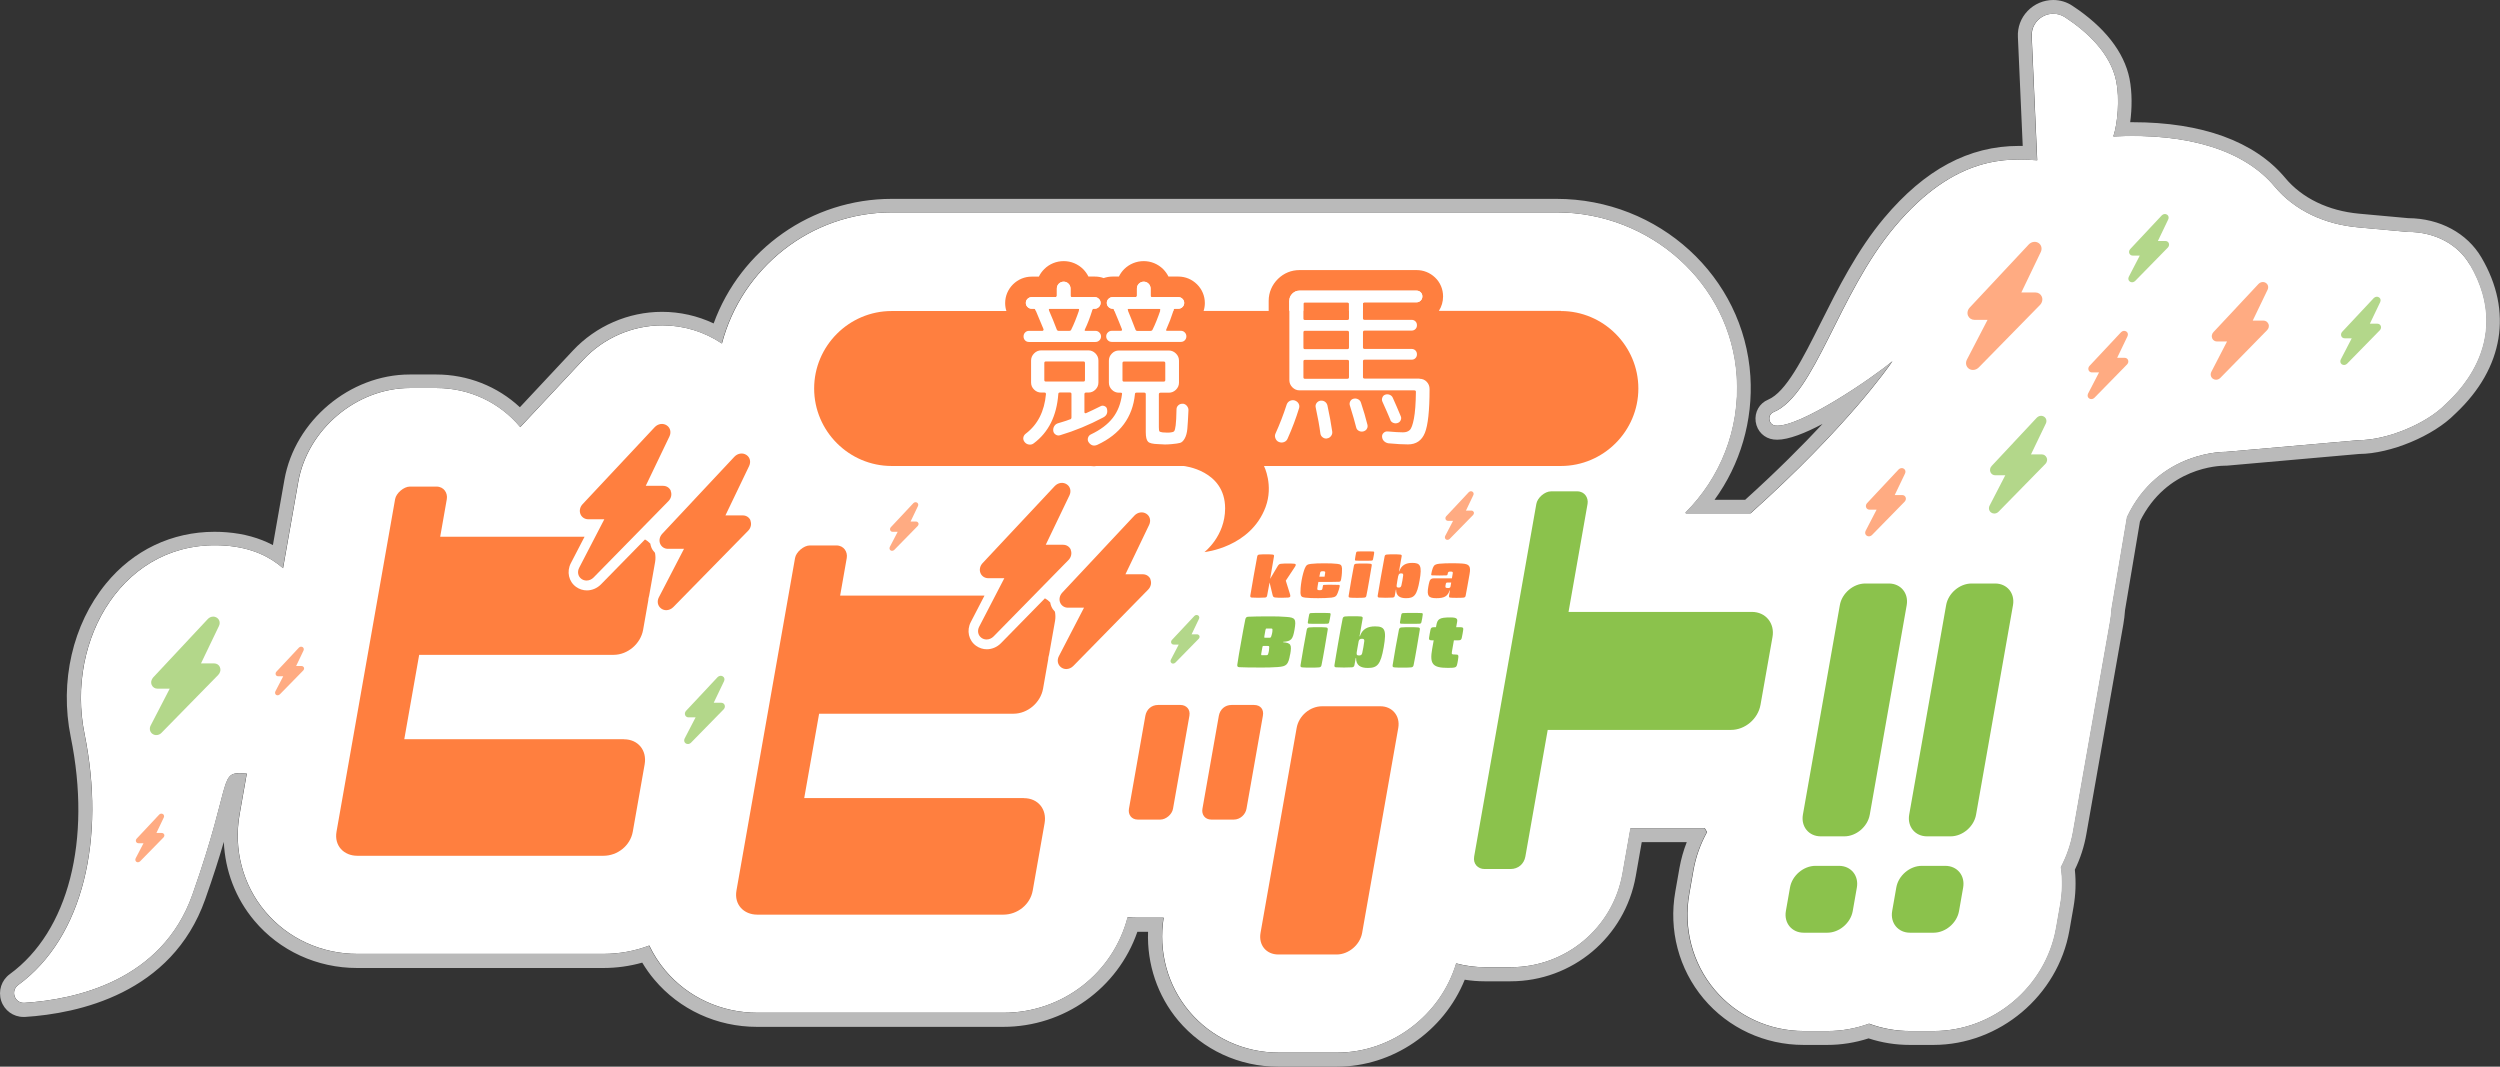 <?xml version="1.0" encoding="UTF-8"?>
<svg id="_レイヤー_2" data-name="レイヤー 2" xmlns="http://www.w3.org/2000/svg" viewBox="0 0 362.68 154.74">
  <rect x="0" y="0" width="362.68" height="154.74" fill="#333333" stroke="none"/>
  <defs>
    <style>
      .cls-1, .cls-2 {
        opacity: .65;
      }

      .cls-1, .cls-2, .cls-3, .cls-4, .cls-5, .cls-6 {
        stroke-width: 0px;
      }

      .cls-1, .cls-5 {
        fill: #ff7f3f;
      }

      .cls-2, .cls-4 {
        fill: #8bc24c;
      }

      .cls-3 {
        fill: #bababa;
      }

      .cls-6 {
        fill: #fff;
      }
    </style>
  </defs>
  <g id="_レイヤー_1-2" data-name="レイヤー 1">
    <g>
      <path class="cls-6" d="m358.3,38.38c-1.72-2.94-5.03-4.74-8.99-4.74l-7.22-.66c-4.84-.44-9.2-2.44-12.1-5.92-4.36-5.23-12.53-7.82-23.4-7.27,0,0-.01,0,0-.01.63-1.89.94-5.44.42-7.99-.83-4.12-4.32-7.25-7.41-9.28-2.14-1.4-4.96.19-4.85,2.75l.8,17.99s0,0,0,0c-4.05-.25-11.8-.93-20.67,9.64-8.26,9.84-11.55,24.39-17.59,26.9-.93.39-.73,1.83.27,1.95,3.43.39,14.14-6.94,16.96-9.32,0,0,.02,0,.01.01-.48.71-6.48,9.42-20.56,22.04,0,0,0,0,0,0h-9.39c-.02-.06-.02-.06-.05-.11,4.99-4.98,7.93-12.01,7.44-19.7-.86-13.54-12.57-23.85-26.13-23.85h-96.43c-11.82,0-21.79,8.09-24.67,19.02,0,0,0,0-.01,0-2.57-1.72-5.55-2.63-8.65-2.63-4.33,0-8.51,1.83-11.46,4.99l-9.14,9.77s-.03-.03-.04-.05c-2.99-3.57-7.4-5.62-12.1-5.62h-3.86c-7.74,0-14.85,5.98-16.2,13.62l-2.21,12.51s0,0-.01,0c-1.91-1.67-4.56-2.97-8.27-3.26-14.78-1.15-23.3,13.63-20.52,27.29,3.07,15.11-.14,29.52-9.62,36.44-1.16.85-.53,2.68.91,2.59,7.36-.47,19.93-3.17,24.37-15.71,6.06-17.15,3.56-17.91,7.88-17.54,0,0,0,0,0,.01l-1.04,5.89c-.9,5.09.45,10.23,3.71,14.1,3.28,3.91,8.15,6.15,13.38,6.15h35.7c2.32,0,4.56-.42,6.63-1.21,0,0,0,0,.01,0,.61,1.28,1.38,2.49,2.31,3.6,3.28,3.91,8.15,6.15,13.38,6.15h35.7c8.55,0,15.91-5.75,18.01-13.86.5.05,1.01.07,1.53.07h3.26c.14,0,.29,0,.43,0-.78,4.91.57,9.84,3.71,13.58,3.2,3.81,7.93,5.99,12.99,5.99h8.47c7.93,0,15.02-5.44,17.27-12.94,0,0,0,0,.01,0,1.34.36,2.73.55,4.15.55h3.78c7.98,0,14.82-5.73,16.2-13.59l1.16-6.58s0,0,0,0h10.76c.15.26.18.31.33.57-.94,1.7-1.62,3.56-1.97,5.54l-.6,3.42c-.88,5,.45,10.06,3.66,13.89,3.2,3.82,7.93,6.01,12.98,6.01h3.43c2.09,0,4.12-.38,6.01-1.07,0,0,0,0,0,0,1.88.7,3.9,1.07,5.97,1.07h3.43c8.61,0,16.25-6.42,17.75-14.94l.6-3.43c.32-1.81.35-3.64.1-5.41,0,0,0,0,0,0,.84-1.59,1.44-3.32,1.76-5.15l5.36-30.4c.12-.65.19-1.31.23-1.96l2.24-13.28s0,0,0,0c4.58-9.68,14.3-9.45,14.3-9.45l19.34-1.7c3.97,0,9.73-2.32,12.56-5.2.8-.81,10.28-8.77,3.55-20.27Z"/>
      <path class="cls-3" d="m297.87,2c.58,0,1.17.16,1.72.52,3.08,2.03,6.58,5.16,7.41,9.28.51,2.55.2,6.1-.42,7.99,0,0,0,.01,0,.01h0c.96-.05,1.9-.07,2.81-.07,9.47,0,16.61,2.57,20.59,7.34,2.9,3.48,7.26,5.48,12.1,5.92l7.22.66c3.97,0,7.27,1.8,8.99,4.74,6.73,11.5-2.75,19.46-3.55,20.27-2.83,2.88-8.59,5.2-12.56,5.2l-19.34,1.7s-.02,0-.06,0c-.79,0-9.87.2-14.24,9.45,0,0,0,0,0,0l-2.24,13.28c-.04.65-.11,1.31-.23,1.96l-5.36,30.4c-.32,1.83-.93,3.56-1.76,5.15,0,0,0,0,0,0,.25,1.77.22,3.59-.1,5.41l-.6,3.43c-1.51,8.52-9.14,14.94-17.75,14.94h-3.43c-2.07,0-4.09-.37-5.97-1.07,0,0,0,0,0,0s0,0,0,0c-1.9.69-3.93,1.07-6.01,1.07h-3.42c-5.05,0-9.78-2.19-12.98-6.01-3.21-3.83-4.55-8.89-3.66-13.89l.6-3.42c.35-1.98,1.03-3.84,1.97-5.54-.15-.26-.18-.31-.33-.57h-10.76s0,0,0,0l-1.16,6.58c-1.39,7.86-8.22,13.59-16.2,13.59h-3.78c-1.42,0-2.82-.19-4.15-.55,0,0,0,0,0,0,0,0,0,0,0,0-2.25,7.5-9.34,12.94-17.27,12.94h-8.47c-5.06,0-9.79-2.18-12.99-5.99-3.14-3.74-4.48-8.67-3.71-13.58-.14,0-.29,0-.43,0h-3.26c-.51,0-1.02-.03-1.53-.07-2.1,8.12-9.46,13.86-18.01,13.86h-35.7c-5.22,0-10.1-2.24-13.38-6.15-.93-1.11-1.7-2.32-2.31-3.6,0,0,0,0,0,0,0,0,0,0,0,0-2.07.78-4.3,1.21-6.63,1.21h-35.7c-5.22,0-10.1-2.24-13.38-6.15-3.25-3.88-4.6-9.01-3.71-14.1l1.04-5.89s0-.01,0-.01c-.42-.04-.78-.06-1.08-.06-2.83,0-1.33,2.12-6.8,17.6-4.43,12.54-17.01,15.24-24.37,15.71-.03,0-.07,0-.1,0-1.36,0-1.93-1.77-.8-2.59,9.47-6.92,12.69-21.33,9.62-36.44-2.68-13.16,5.12-27.36,18.91-27.36.53,0,1.06.02,1.61.06,3.72.29,6.36,1.59,8.27,3.26,0,0,0,0,0,0,0,0,0,0,0,0l2.21-12.51c1.35-7.64,8.47-13.62,16.2-13.62h3.86c4.7,0,9.11,2.05,12.1,5.62.01.02.03.03.04.05l9.14-9.77c2.95-3.16,7.13-4.99,11.46-4.99,3.09,0,6.08.91,8.65,2.63,0,0,0,0,0,0,0,0,0,0,0,0,2.88-10.93,12.85-19.02,24.67-19.02h96.43c13.57,0,25.27,10.31,26.13,23.85.49,7.69-2.45,14.72-7.44,19.7.02.06.02.06.05.11h9.39s0,0,0,0c14.09-12.62,20.09-21.34,20.56-22.04,0,0,0-.01,0-.01,0,0,0,0,0,0-2.74,2.32-12.98,9.34-16.68,9.34-.1,0-.19,0-.28-.02-1-.11-1.2-1.56-.27-1.95,6.04-2.51,9.33-17.06,17.59-26.9,7.21-8.58,13.67-9.75,18.01-9.74,1.01,0,1.9.06,2.66.11h0s0,0,0,0l-.8-17.99c-.08-1.9,1.46-3.27,3.13-3.27M297.87,0h0c-1.4,0-2.76.58-3.73,1.6-.97,1.01-1.47,2.35-1.4,3.76l.7,15.81c-.19,0-.38,0-.57,0-7.24,0-13.63,3.42-19.54,10.46-3.91,4.66-6.71,10.25-9.18,15.18-2.6,5.19-5.05,10.08-7.65,11.17-1.27.53-1.99,1.82-1.8,3.2.2,1.39,1.25,2.42,2.61,2.58.16.02.33.03.51.03,1.67,0,4.07-.96,6.58-2.29-2.91,3.12-6.62,6.85-11.23,11.01h-4.44c3.74-5.15,5.61-11.49,5.2-17.94-.92-14.42-13.27-25.72-28.13-25.72h-96.43c-11.63,0-21.92,7.31-25.84,18.07-2.33-1.1-4.88-1.68-7.49-1.68-4.88,0-9.59,2.05-12.93,5.62l-7.69,8.22c-3.27-3.04-7.58-4.75-12.13-4.75h-3.86c-8.68,0-16.66,6.71-18.17,15.27l-1.67,9.48c-1.96-1.04-4.2-1.66-6.7-1.86-.59-.05-1.18-.07-1.76-.07-6.2,0-11.8,2.67-15.77,7.53-4.82,5.91-6.73,14.21-5.1,22.22,3.06,15.02-.33,28.21-8.84,34.42-1.21.88-1.71,2.43-1.25,3.86.46,1.41,1.76,2.35,3.23,2.35.08,0,.15,0,.23,0,7.68-.49,21.29-3.36,26.13-17.04,1.19-3.36,2.06-6.12,2.71-8.36.18,4.19,1.71,8.21,4.43,11.44,3.66,4.36,9.09,6.86,14.91,6.86h35.7c1.93,0,3.83-.26,5.66-.78.52.87,1.1,1.69,1.75,2.46,3.66,4.36,9.09,6.86,14.91,6.86h35.7c8.85,0,16.63-5.59,19.47-13.79.02,0,.04,0,.06,0h1.49c-.17,4.69,1.37,9.28,4.37,12.86,3.58,4.26,8.87,6.71,14.52,6.71h8.47c8.15,0,15.54-5.11,18.58-12.62.94.15,1.9.23,2.86.23h3.78c8.97,0,16.61-6.41,18.17-15.25l.87-4.94h6.53c-.48,1.22-.83,2.48-1.06,3.76l-.6,3.42c-.99,5.58.51,11.24,4.1,15.52,3.58,4.27,8.87,6.72,14.51,6.72h3.42c2.04,0,4.06-.32,6.01-.95,1.92.63,3.93.95,5.98.95h3.43c9.57,0,18.05-7.13,19.72-16.59l.6-3.43c.31-1.79.38-3.6.19-5.4.8-1.64,1.36-3.37,1.67-5.16l5.36-30.4c.12-.66.2-1.36.25-2.08l2.17-12.9c3.86-7.84,11.46-8.07,12.32-8.07.02,0,.04,0,.06,0,.06,0,.11,0,.17,0l19.25-1.7c4.57-.03,10.78-2.62,13.9-5.8.03-.03.08-.08.15-.14,6.91-6.54,8.26-14.76,3.7-22.54-2.08-3.56-6.05-5.7-10.63-5.73l-7.13-.65c-4.47-.41-8.28-2.25-10.74-5.21-4.4-5.27-12.05-8.06-22.13-8.06-.11,0-.23,0-.34,0,.27-1.98.3-4.33-.1-6.33-.78-3.86-3.64-7.51-8.27-10.55C299.84.29,298.86,0,297.87,0h0Z"/>
      <g>
        <path class="cls-5" d="m172.55,103.84l-2.38,13.49c-.14.82-1.03,1.57-1.84,1.57h-3.26c-.94,0-1.44-.75-1.29-1.57l2.38-13.49c.17-.94.9-1.57,1.84-1.57h3.26c.82,0,1.46.63,1.29,1.57Z"/>
        <path class="cls-5" d="m183.21,103.84l-2.38,13.49c-.14.82-.9,1.57-1.84,1.57h-3.26c-.94,0-1.44-.75-1.29-1.57l2.38-13.49c.17-.94.9-1.57,1.84-1.57h3.26c.94,0,1.46.63,1.29,1.57Z"/>
        <path class="cls-5" d="m202.85,105.6l-5.24,29.73c-.31,1.76-1.99,3.14-3.69,3.14h-8.47c-1.76,0-2.89-1.38-2.58-3.14l5.24-29.73c.31-1.76,1.93-3.14,3.69-3.14h8.47c1.69,0,2.89,1.38,2.58,3.14Z"/>
        <path class="cls-4" d="m257.14,92.41l-1.74,9.84c-.36,2.04-2.24,3.64-4.28,3.64h-26.59l-3.24,18.36c-.19,1.09-1.05,1.82-2.14,1.82h-3.79c-.95,0-1.69-.73-1.5-1.82l9.02-51.15c.15-.87,1.2-1.82,2.14-1.82h3.79c1.09,0,1.65.95,1.5,1.82l-2.76,15.67h26.59c2.04,0,3.35,1.68,3,3.64Z"/>
        <path class="cls-4" d="m268.78,132.17l.6-3.42c.3-1.73-.86-3.14-2.59-3.14h-3.42c-1.73,0-3.39,1.41-3.69,3.14l-.6,3.42c-.3,1.73.86,3.14,2.59,3.14h3.42c1.73,0,3.39-1.41,3.69-3.14Z"/>
        <path class="cls-4" d="m271.25,118.19l5.36-30.4c.3-1.73-.86-3.14-2.59-3.14h-3.42c-1.73,0-3.39,1.41-3.69,3.14l-5.36,30.4c-.3,1.73.86,3.14,2.59,3.14h3.42c1.73,0,3.39-1.41,3.69-3.14Z"/>
        <path class="cls-4" d="m284.2,132.17l.6-3.42c.3-1.73-.86-3.14-2.59-3.14h-3.42c-1.73,0-3.39,1.41-3.69,3.14l-.6,3.42c-.3,1.73.86,3.14,2.59,3.14h3.42c1.73,0,3.39-1.41,3.69-3.14Z"/>
        <path class="cls-4" d="m286.67,118.19l5.36-30.4c.3-1.73-.86-3.14-2.59-3.14h-3.42c-1.73,0-3.39,1.41-3.69,3.14l-5.36,30.4c-.3,1.73.86,3.14,2.59,3.14h3.42c1.73,0,3.39-1.41,3.69-3.14Z"/>
        <path class="cls-5" d="m97.32,71.21c-.19-.45-.62-.73-1.13-.73h-2.51l3.44-7.17c.28-.59.13-1.25-.38-1.59-.54-.37-1.28-.26-1.76.25l-10.47,11.18c-.38.41-.5.98-.29,1.46.19.44.62.72,1.12.72h2.33l-3.65,7.04c-.3.59-.17,1.25.33,1.61.22.16.48.24.74.24.36,0,.74-.15,1.02-.44l10.87-11.09c.4-.41.52-.98.32-1.47Z"/>
        <path class="cls-5" d="m108.88,75.5c-.19-.45-.62-.73-1.13-.73h-2.51l3.44-7.17c.28-.59.13-1.25-.38-1.59-.54-.37-1.28-.26-1.76.25l-10.47,11.18c-.38.41-.5.98-.29,1.46.19.44.62.72,1.12.72h2.33l-3.65,7.04c-.3.59-.17,1.25.34,1.62.22.16.48.24.73.24.36,0,.73-.15,1.02-.44l10.87-11.09c.4-.41.52-.98.32-1.47Z"/>
        <path class="cls-5" d="m90.49,107.24h-31.84l2.16-12.24h28.2c2.04,0,3.93-1.6,4.29-3.64l.74-4.21c.01-.24.05-.48.13-.72l.87-4.91c.08-.46.06-.91-.02-1.32-.21-.22-.39-.46-.51-.74-.08-.19-.14-.4-.17-.6-.22-.24-.48-.44-.77-.6l-6.39,6.52c-.54.55-1.29.87-2.04.87-.57,0-1.11-.18-1.57-.51-1.07-.77-1.39-2.21-.76-3.43l1.99-3.84h-20.94l.96-5.46c.15-.87-.41-1.82-1.5-1.82h-3.86c-.87,0-1.99.95-2.14,1.82l-8.5,48.24c-.36,2.04,1.06,3.5,3.02,3.5h35.7c2.04,0,3.9-1.46,4.26-3.5l1.72-9.76c.36-2.04-.96-3.64-3-3.64Z"/>
        <path class="cls-5" d="m155.35,79.76c-.19-.45-.62-.73-1.13-.73h-2.51l3.44-7.17c.28-.59.13-1.25-.38-1.59-.54-.37-1.28-.26-1.76.25l-10.47,11.18c-.38.41-.5.98-.29,1.46.19.44.62.72,1.12.72h2.33l-3.65,7.04c-.3.59-.17,1.25.33,1.61.22.16.48.24.74.24.36,0,.74-.15,1.02-.44l10.87-11.09c.4-.41.52-.98.32-1.47Z"/>
        <path class="cls-5" d="m166.91,84.04c-.19-.45-.62-.73-1.13-.73h-2.51l3.44-7.17c.28-.59.13-1.25-.38-1.59-.54-.37-1.28-.26-1.76.25l-10.47,11.18c-.38.41-.5.98-.29,1.46.19.44.62.72,1.12.72h2.33l-3.65,7.04c-.3.59-.17,1.25.34,1.62.22.16.48.24.73.24.36,0,.73-.15,1.02-.44l10.87-11.09c.4-.41.52-.98.32-1.47Z"/>
        <path class="cls-5" d="m148.51,115.78h-31.84l2.16-12.24h28.2c2.04,0,3.93-1.6,4.29-3.64l.74-4.21c.01-.24.05-.48.13-.72l.87-4.91c.08-.46.06-.91-.02-1.32-.21-.22-.39-.46-.51-.74-.08-.19-.14-.4-.17-.6-.22-.24-.48-.44-.77-.6l-6.39,6.52c-.54.55-1.29.87-2.04.87-.57,0-1.11-.18-1.57-.51-1.07-.77-1.39-2.21-.76-3.43l1.99-3.84h-20.94l.96-5.46c.15-.87-.41-1.82-1.5-1.82h-3.86c-.87,0-1.99.95-2.14,1.82l-8.5,48.24c-.36,2.04,1.06,3.5,3.02,3.5h35.7c2.04,0,3.9-1.46,4.26-3.5l1.72-9.76c.36-2.04-.96-3.64-3-3.64Z"/>
      </g>
      <g>
        <path class="cls-5" d="m187.19,86.48c0,.05-.03.1-.07.13-.05.05-.13.07-.27.08-.26.02-.61.03-.87.03s-.69,0-.99-.04c-.24-.03-.31-.09-.39-.43l-.42-1.75c-.13.74-.25,1.4-.36,1.93-.04.2-.17.25-.32.26-.16,0-.52.03-.95.03s-.78-.02-.94-.03c-.14,0-.25-.06-.23-.26.09-.59.34-2.01.49-2.86.15-.86.4-2.28.52-2.86.04-.18.13-.24.32-.26.22-.03.62-.03.95-.03s.73,0,.94.03c.18.02.25.08.22.26-.08.53-.39,2.32-.56,3.27l1.04-1.76c.2-.34.3-.41.55-.43.31-.04.74-.04,1-.04s.61,0,.86.03c.13,0,.2.03.24.08.03.04.03.08.02.14-.01.07-.07.17-.19.35l-1.25,1.89.59,1.89c.06.18.08.28.06.35Z"/>
        <path class="cls-5" d="m191.11,85.42c-.02.15.06.2.33.2s.36-.04.4-.2c.03-.11.06-.28.08-.43.02-.13.05-.13.2-.14.19-.02.74-.02,1.01-.02s.74,0,1.07.02c.17,0,.17.1.14.27-.04.25-.16.6-.28.91-.18.48-.38.6-.91.67-.49.05-1.25.08-1.92.08-.72,0-1.43-.02-1.89-.08-.5-.06-.64-.18-.68-.67-.01-.33.02-.97.16-1.8.15-.83.33-1.43.47-1.77.2-.49.38-.6.91-.66.48-.06,1.19-.08,1.92-.08s1.43.02,1.89.08c.5.06.64.18.68.66,0,.33,0,.88-.12,1.52-.06.35-.12.41-.34.42-.32.02-.71.02-1.04.02h-1.93c-.07.38-.14.77-.16,1Zm1.14-2.35c.02-.15-.07-.2-.33-.2s-.36.04-.4.2c-.03.15-.07.36-.12.59h.76c.04-.21.06-.41.09-.59Z"/>
        <path class="cls-5" d="m198.78,81.78c.18.02.25.08.22.26-.1.67-.19,1.19-.37,2.18-.18,1.03-.27,1.55-.41,2.22-.04.18-.13.24-.32.26-.22.03-.65.03-1.02.03s-.8,0-1.01-.03c-.18-.02-.25-.08-.22-.26.1-.67.19-1.19.37-2.22.18-.99.27-1.51.4-2.18.04-.18.13-.24.32-.26.22-.03.65-.03,1.02-.03s.8,0,1.01.03Zm.43-1.77c.12,0,.16.06.14.2,0,.11-.04.29-.07.46-.04.22-.06.35-.09.46-.03.14-.09.19-.21.2-.24.02-.7.02-1.14.02s-.9,0-1.13-.02c-.12,0-.16-.06-.14-.2.01-.11.03-.24.07-.46.03-.17.06-.35.09-.46.03-.13.09-.19.21-.2.24-.02.7-.02,1.14-.02s.9,0,1.13.02Z"/>
        <path class="cls-5" d="m202.02,86.69c-.16,0-.56.03-.98.03s-.79-.02-.95-.03c-.14,0-.25-.06-.23-.26.09-.59.34-2.01.49-2.86.15-.86.4-2.28.52-2.86.04-.18.13-.24.32-.26.22-.03.59-.03.96-.03.33,0,.78,0,.97.03.18.02.26.08.22.26l-.38,2.17h.04c.31-.92.99-1.22,1.87-1.22,1.18,0,1.45.38,1.07,2.55-.38,2.17-.79,2.57-1.97,2.57-.87,0-1.45-.32-1.43-1.24h-.04l-.16.89c-.03.2-.17.25-.32.26Zm.82-3.13c-.06.28-.09.48-.12.65-.03.17-.06.37-.1.65-.05.31.04.38.3.38.23,0,.32-.09.38-.3.03-.14.08-.37.15-.73.06-.36.09-.6.11-.73.02-.21-.05-.3-.27-.3-.26,0-.37.06-.44.38Z"/>
        <path class="cls-5" d="m210.76,83.12c.02-.14-.06-.2-.31-.2-.32,0-.38.04-.43.32-.04.2-.07.22-.22.23-.17,0-.67.02-.94.02s-.74,0-1.07-.02c-.16,0-.18-.05-.15-.22.04-.24.12-.6.23-.87.17-.44.41-.54.93-.6.49-.05,1.18-.07,1.85-.07s1.01.02,1.42.04c1.06.07,1.34.34,1.12,1.55-.19,1.05-.45,2.56-.57,3.14-.04.2-.17.24-.32.26-.16.02-.56.03-.95.03-.42,0-.76,0-.93-.03-.14,0-.24-.06-.21-.26l.14-.78h-.05c-.29.84-.77,1.12-1.92,1.12s-1.4-.33-1.18-1.62c.04-.25.1-.54.16-.75.09-.34.26-.51.63-.51h2.64c.04-.23.1-.57.13-.77Zm-1,1.53c-.02.07-.03.15-.05.25-.03.14-.03.25,0,.3.03.07.12.11.35.11.26,0,.35-.08.37-.23l.1-.57h-.55c-.12,0-.18.02-.21.14Z"/>
        <path class="cls-4" d="m187.16,94.93c-.27,1.54-.53,1.74-1.79,1.84-.82.06-1.56.07-2.26.07-1.32,0-2.86-.01-3.34-.05-.22-.02-.31-.12-.27-.38.12-.86.32-2.02.55-3.28.22-1.24.43-2.42.61-3.28.06-.27.18-.36.41-.38.5-.04,2.04-.05,3.36-.05.69,0,1.43.01,2.23.08,1.23.09,1.41.3,1.14,1.84-.25,1.42-.47,1.69-1.65,1.77v.06c1.13.11,1.27.34,1.02,1.77Zm-4.03-1l-.16.91c-.03.16,0,.21.07.21h.64c.18,0,.24-.02.3-.2.06-.16.09-.35.11-.47.02-.12.04-.31.04-.47,0-.18-.05-.2-.23-.2h-.63c-.08,0-.12.06-.14.21Zm.45-2.53l-.16.91c-.03.16,0,.21.07.21h.63c.18,0,.24-.02.3-.2.06-.16.1-.35.13-.47s.05-.31.05-.47c0-.18-.05-.2-.23-.2h-.64c-.08,0-.12.06-.14.21Z"/>
        <path class="cls-4" d="m192.35,91.02c.21.02.29.09.27.31-.12.79-.23,1.4-.43,2.57-.21,1.21-.32,1.83-.48,2.61-.05.21-.16.29-.37.31-.26.03-.76.03-1.21.03s-.95,0-1.2-.03c-.21-.02-.29-.09-.26-.31.12-.78.23-1.4.44-2.61.21-1.17.32-1.78.47-2.57.05-.21.16-.29.37-.31.26-.03.77-.03,1.21-.03s.95,0,1.19.03Zm.51-2.08c.15.01.19.07.17.23-.01.13-.05.34-.09.54-.05.26-.07.41-.11.54-.04.16-.1.22-.25.23-.28.02-.82.02-1.34.02s-1.06,0-1.34-.02c-.15,0-.19-.07-.17-.23.01-.13.04-.29.09-.54.03-.2.07-.41.1-.54.04-.16.1-.22.26-.23.28-.02.82-.02,1.34-.02s1.06,0,1.34.02Z"/>
        <path class="cls-4" d="m196.12,96.81c-.19.01-.66.03-1.15.03s-.93-.02-1.12-.03c-.17,0-.3-.07-.26-.31.1-.69.4-2.37.57-3.38.18-1.01.47-2.69.62-3.38.05-.21.16-.29.37-.31.26-.03.7-.03,1.13-.03.39,0,.91,0,1.14.03.21.02.3.1.26.31l-.45,2.56h.05c.36-1.08,1.17-1.43,2.2-1.43,1.39,0,1.71.45,1.26,3.01-.45,2.56-.93,3.02-2.32,3.02-1.03,0-1.71-.37-1.69-1.45h-.05l-.19,1.05c-.04.23-.2.3-.37.31Zm.97-3.7c-.07.33-.11.56-.14.77-.04.2-.08.43-.13.76-.05.37.05.45.36.45.27,0,.38-.11.44-.35.04-.16.1-.44.17-.86.07-.42.11-.7.13-.86.02-.24-.05-.35-.32-.35-.31,0-.44.08-.52.45Z"/>
        <path class="cls-4" d="m205.72,91.02c.21.02.29.09.26.31-.12.79-.23,1.4-.43,2.57-.21,1.21-.32,1.83-.48,2.61-.05.21-.16.29-.37.31-.26.03-.76.03-1.21.03s-.95,0-1.2-.03c-.21-.02-.29-.09-.26-.31.12-.78.23-1.4.44-2.61.21-1.17.32-1.78.48-2.57.05-.21.16-.29.37-.31.26-.03.77-.03,1.21-.03s.95,0,1.19.03Zm.51-2.08c.15.01.19.07.17.23-.01.13-.05.34-.08.54-.05.26-.07.41-.11.54-.04.16-.1.22-.26.23-.28.02-.82.02-1.34.02s-1.06,0-1.34-.02c-.15,0-.19-.07-.17-.23.01-.13.04-.29.09-.54.03-.2.07-.41.1-.54.04-.16.1-.22.26-.23.28-.02.82-.02,1.34-.02s1.06,0,1.34.02Z"/>
        <path class="cls-4" d="m211.11,94.95c.48,0,.53.05.4.82-.05.31-.09.52-.14.69-.11.36-.23.43-1.31.43-2.24,0-2.68-.56-2.29-2.76l.22-1.24h-.3c-.35,0-.41-.11-.37-.39.02-.16.05-.36.09-.56.04-.2.07-.39.11-.56.06-.29.15-.39.5-.39h.3l.05-.27c.16-.92.45-1.15,2.02-1.15.94,0,1.08.18,1,.64l-.14.78h.65c.35,0,.41.11.37.39-.02.17-.05.36-.09.56-.03.2-.07.4-.11.56-.06.29-.15.39-.5.39h-.65l-.28,1.61c-.07.41-.04.45.47.45Z"/>
      </g>
      <g>
        <path class="cls-2" d="m296.9,66.38c-.12-.28-.39-.46-.7-.46h-1.56l2.15-4.47c.18-.37.08-.78-.24-.99-.34-.23-.79-.16-1.09.16l-6.52,6.97c-.24.25-.31.61-.18.91.12.28.39.45.7.45h1.45l-2.27,4.39c-.19.37-.1.78.21,1.01.14.1.3.15.46.15.23,0,.46-.09.64-.28l6.77-6.91c.25-.25.33-.61.2-.92Z"/>
        <path class="cls-1" d="m276.45,72.14c-.08-.2-.27-.32-.49-.32h-1.09l1.5-3.13c.12-.26.06-.54-.17-.69-.23-.16-.56-.11-.77.11l-4.57,4.88c-.17.18-.22.43-.13.64.08.19.27.31.49.31h1.02l-1.59,3.07c-.13.26-.07.55.15.7.1.07.21.1.32.1.16,0,.32-.07.45-.19l4.74-4.84c.17-.18.23-.43.14-.64Z"/>
        <path class="cls-1" d="m296.21,43.03c-.16-.37-.51-.6-.92-.6h-2.05l2.82-5.87c.23-.48.1-1.02-.31-1.3-.44-.3-1.04-.21-1.44.21l-8.56,9.15c-.31.33-.41.8-.24,1.19.16.36.51.59.92.59h1.91l-2.99,5.76c-.25.48-.14,1.02.27,1.32.18.13.39.19.6.19.3,0,.6-.12.84-.36l8.89-9.07c.32-.33.43-.81.26-1.2Z"/>
        <path class="cls-2" d="m314.63,35.28c-.08-.2-.27-.32-.49-.32h-1.09l1.5-3.13c.12-.26.06-.54-.17-.69-.23-.16-.56-.11-.77.11l-4.57,4.88c-.17.18-.22.43-.13.64.08.19.27.31.49.31h1.02l-1.59,3.07c-.13.26-.07.55.15.7.1.07.21.1.32.1.16,0,.32-.07.45-.19l4.74-4.84c.17-.18.23-.43.14-.64Z"/>
        <path class="cls-2" d="m345.38,47.28c-.08-.2-.27-.32-.49-.32h-1.09l1.5-3.13c.12-.26.06-.54-.17-.69-.23-.16-.56-.11-.77.11l-4.57,4.88c-.17.18-.22.43-.13.64.08.19.27.31.49.31h1.02l-1.59,3.07c-.13.26-.07.55.15.7.1.07.21.1.32.1.16,0,.32-.07.45-.19l4.74-4.84c.17-.18.23-.43.14-.64Z"/>
        <path class="cls-1" d="m308.72,52.23c-.08-.2-.27-.32-.49-.32h-1.09l1.5-3.13c.12-.26.06-.54-.17-.69-.23-.16-.56-.11-.77.11l-4.57,4.88c-.17.18-.22.43-.13.64.08.19.27.31.49.31h1.02l-1.59,3.07c-.13.26-.07.55.15.7.1.07.21.1.32.1.16,0,.32-.07.45-.19l4.74-4.84c.17-.18.23-.43.14-.64Z"/>
        <path class="cls-1" d="m329.07,46.97c-.12-.28-.39-.46-.7-.46h-1.56l2.15-4.47c.18-.37.08-.78-.24-.99-.34-.23-.79-.16-1.09.16l-6.52,6.97c-.24.25-.31.61-.18.91.12.28.39.45.7.45h1.45l-2.27,4.39c-.19.37-.1.78.21,1.01.14.1.3.15.46.15.23,0,.46-.09.64-.28l6.77-6.91c.25-.25.33-.61.2-.92Z"/>
        <path class="cls-1" d="m213.8,74.3c-.06-.14-.19-.23-.35-.23h-.78l1.07-2.24c.09-.18.04-.39-.12-.5-.17-.11-.4-.08-.55.08l-3.26,3.48c-.12.13-.15.31-.09.45.06.14.19.22.35.22h.73l-1.14,2.19c-.09.18-.05.39.1.5.07.05.15.07.23.07.11,0,.23-.05.32-.14l3.39-3.46c.12-.13.16-.31.1-.46Z"/>
        <path class="cls-1" d="m44.09,96.85c-.06-.14-.19-.23-.35-.23h-.78l1.07-2.24c.09-.18.04-.39-.12-.5-.17-.11-.4-.08-.55.08l-3.26,3.48c-.12.13-.15.31-.09.45.06.14.19.22.35.22h.73l-1.14,2.19c-.09.18-.05.39.1.5.07.05.15.07.23.07.11,0,.23-.05.32-.14l3.39-3.46c.12-.13.16-.31.1-.46Z"/>
        <path class="cls-1" d="m23.82,121.07c-.06-.14-.19-.23-.35-.23h-.78l1.07-2.24c.09-.18.04-.39-.12-.5-.17-.11-.4-.08-.55.08l-3.26,3.48c-.12.13-.15.31-.09.45.06.14.19.22.35.22h.73l-1.14,2.19c-.09.18-.05.39.1.5.07.05.15.07.23.07.11,0,.23-.05.32-.14l3.39-3.46c.12-.13.16-.31.1-.46Z"/>
        <path class="cls-1" d="m133.23,75.89c-.06-.14-.19-.23-.35-.23h-.78l1.07-2.24c.09-.18.04-.39-.12-.5-.17-.11-.4-.08-.55.08l-3.26,3.48c-.12.13-.15.31-.09.45.06.14.19.22.35.22h.73l-1.14,2.19c-.09.18-.05.39.1.5.07.05.15.07.23.07.11,0,.23-.05.32-.14l3.39-3.46c.12-.13.16-.31.1-.46Z"/>
        <path class="cls-2" d="m31.91,96.79c-.14-.34-.47-.55-.85-.55h-1.9l2.6-5.42c.22-.45.1-.94-.29-1.2-.41-.28-.96-.2-1.33.19l-7.91,8.46c-.29.31-.38.74-.22,1.1.15.34.47.54.85.54h1.76l-2.76,5.33c-.23.44-.13.95.25,1.22.17.12.36.18.56.18.28,0,.56-.11.77-.34l8.22-8.39c.3-.31.4-.74.24-1.11Z"/>
        <path class="cls-2" d="m105.12,102.27c-.08-.2-.27-.32-.49-.32h-1.09l1.5-3.13c.12-.26.06-.54-.17-.69-.23-.16-.56-.11-.77.11l-4.57,4.88c-.17.18-.22.43-.13.64.08.19.27.31.49.31h1.02l-1.59,3.07c-.13.26-.07.55.15.7.1.07.21.1.32.1.16,0,.32-.07.45-.19l4.74-4.84c.17-.18.23-.43.14-.64Z"/>
        <path class="cls-2" d="m174,92.25c-.06-.14-.19-.23-.35-.23h-.78l1.07-2.24c.09-.18.04-.39-.12-.5-.17-.11-.4-.08-.55.08l-3.26,3.48c-.12.13-.15.31-.09.45.06.14.19.22.35.22h.73l-1.14,2.19c-.09.18-.05.39.1.5.07.05.15.07.23.07.11,0,.23-.05.32-.14l3.39-3.46c.12-.13.16-.31.1-.46Z"/>
      </g>
      <g>
        <path class="cls-5" d="m226.47,45.1h-17.73c.4-.62.61-1.34.61-2.09,0-1.06-.41-2.04-1.17-2.76-.74-.7-1.68-1.07-2.67-1.07h-16.98c-1.19,0-2.27.44-3.13,1.28-.87.85-1.35,1.98-1.35,3.18v1.47h-9.44c.12-.37.18-.76.18-1.15,0-1.02-.4-1.98-1.13-2.71-.74-.73-1.69-1.13-2.71-1.13h-1.44c-.19-.39-.45-.75-.76-1.07-.77-.76-1.77-1.17-2.83-1.17s-2.07.41-2.83,1.16c-.32.32-.58.69-.77,1.08h-.92c-.45,0-.88.08-1.29.22-.41-.15-.84-.22-1.29-.22h-.92c-.19-.39-.45-.75-.76-1.07-.77-.76-1.77-1.17-2.83-1.17s-2.08.41-2.83,1.17c-.32.32-.58.68-.77,1.08h-1.05c-1.01,0-1.97.4-2.7,1.12-.74.74-1.14,1.7-1.14,2.72,0,.4.06.79.18,1.15h-16.65c-6.18,0-11.24,5.06-11.24,11.24s5.06,11.24,11.24,11.24h28.87c.17.02.34.04.51.04.11,0,.22-.03.33-.04h12.65s6.02.6,6.02,6.15c0,4.05-3,6.34-3,6.34,0,0,6.68-.66,8.87-6.53,1.18-3.18-.23-5.96-.23-5.96h43.07c6.18,0,11.24-5.06,11.24-11.24s-5.06-11.24-11.24-11.24Zm-65.65-1.74c.16-.16.36-.25.59-.25h3.29c.16,0,.24-.07.24-.21v-1.04c0-.28.1-.51.29-.7.19-.19.43-.29.7-.29s.51.1.7.29c.19.19.29.43.29.7v1.04c0,.14.08.21.23.21h3.81c.22,0,.42.08.59.25.17.17.25.36.25.59s-.08.42-.25.59c-.17.17-.36.25-.59.25h-.5c-.14,0-.21.07-.21.21,0,.02-.02.07-.03.11h-1.92s.03-.09.05-.14c.03-.12-.02-.18-.16-.18h-4.46c-.16,0-.2.06-.13.18.02.04.04.09.06.14h-1.98s-.03-.07-.03-.08c-.04-.16-.11-.24-.24-.24-.23,0-.42-.08-.59-.25-.17-.17-.25-.36-.25-.59s.08-.42.25-.59Zm-10.58,1.63c-.04-.14-.11-.21-.24-.21h-.34c-.22,0-.42-.08-.59-.25-.17-.17-.25-.36-.25-.59s.08-.42.25-.59c.17-.16.36-.25.59-.25h3.42c.16,0,.24-.07.24-.21v-1.04c0-.28.1-.51.29-.7.19-.19.43-.29.7-.29s.51.1.7.29c.19.19.29.43.29.7v1.04c0,.14.08.21.23.21h3.29c.23,0,.42.08.59.25.17.17.25.36.25.59s-.08.42-.25.59c-.17.17-.36.25-.59.25h-.18c-.11,0-.17.07-.21.21,0,.05,0,.08-.02.11h-1.91s.03-.09.05-.14c.03-.12-.02-.18-.16-.18h-4.09c-.16,0-.21.06-.16.18.02.05.04.09.06.14h-1.92c-.02-.05-.04-.1-.04-.11Zm36.8-1.36c0-.4.15-.74.44-1.03.3-.29.64-.43,1.04-.43h16.98c.23,0,.42.08.59.23.16.16.25.36.25.6s-.08.45-.25.61c-.17.17-.36.25-.59.25h-7.54c-.16,0-.24.07-.24.21v1.02h-2.03v-1.02c0-.14-.08-.21-.24-.21h-6.16c-.14,0-.21.07-.21.21v1.02h-2.06v-1.47Z"/>
        <g>
          <path class="cls-6" d="m155.23,60.85c.14-.05.21-.15.21-.29v-3.39c0-.16-.07-.23-.21-.23h-1.46c-.16,0-.24.08-.24.23-.23,3.16-1.42,5.55-3.57,7.15-.21.16-.44.21-.7.17-.26-.04-.47-.17-.63-.38-.16-.21-.21-.43-.17-.65s.17-.42.38-.57c1.7-1.3,2.67-3.21,2.9-5.71,0-.16-.07-.23-.21-.23h-.47c-.4,0-.75-.14-1.04-.43-.3-.29-.44-.63-.44-1.03v-3.18c0-.4.15-.75.44-1.04.3-.3.64-.44,1.04-.44h6.83c.4,0,.74.15,1.03.44.29.3.43.64.43,1.04v3.18c0,.4-.14.74-.43,1.03-.29.29-.63.43-1.03.43h-.34c-.15,0-.23.08-.23.23v2.63c0,.05.03.09.08.12s.1.03.15.01c.63-.28,1.34-.62,2.14-1.02.17-.09.36-.09.56,0s.32.23.35.44c.12.54-.06.94-.55,1.2-2.03,1.08-4.12,1.94-6.26,2.58-.23.07-.44.04-.64-.09s-.32-.31-.35-.53c-.03-.24.01-.47.14-.69.13-.22.32-.36.56-.43.12-.03.3-.09.53-.16.23-.07.45-.13.64-.2.19-.06.37-.13.55-.2Zm4.19-17.49c.17.17.25.36.25.59s-.08.42-.25.59-.36.25-.59.25h-.18c-.11,0-.17.07-.21.21,0,.07,0,.12-.03.16-.3.94-.63,1.82-1.02,2.63-.07.14-.04.21.1.21h1.43c.23,0,.42.08.57.24.16.16.24.35.24.57s-.08.42-.24.57c-.16.16-.35.23-.57.23h-9.65c-.23,0-.41-.08-.56-.23-.15-.16-.22-.35-.22-.57s.07-.42.22-.57c.15-.16.34-.24.56-.24h1.96c.05,0,.1-.03.13-.08.04-.05.04-.11.03-.16-.14-.35-.51-1.23-1.1-2.63-.03-.07-.05-.11-.05-.13-.04-.14-.11-.21-.24-.21h-.34c-.23,0-.42-.08-.59-.25s-.25-.36-.25-.59.08-.42.25-.59c.17-.16.36-.25.59-.25h3.42c.16,0,.24-.07.24-.21v-1.04c0-.28.1-.51.29-.7.19-.19.43-.29.7-.29s.51.1.7.29c.19.19.29.43.29.7v1.04c0,.14.08.21.23.21h3.29c.23,0,.42.08.59.25Zm-7.71,11.99h5.48c.14,0,.21-.08.21-.23v-2.45c0-.16-.07-.23-.21-.23h-5.48c-.14,0-.21.08-.21.23v2.45c0,.16.07.23.21.23Zm3.7-7.54c.37-.73.75-1.68,1.15-2.84.03-.12-.02-.18-.16-.18h-4.09c-.16,0-.21.06-.16.18.47,1.08.85,2.02,1.15,2.82.05.14.15.21.29.21h1.51c.16,0,.26-.06.31-.18Zm16.17,10.75c.24.02.45.13.61.33s.24.42.22.66c-.05,1.2-.11,2.09-.16,2.66-.05.57-.18,1.04-.38,1.4-.2.36-.42.57-.67.64-.24.07-.65.13-1.22.18-.42.04-.75.05-.99.05-.26,0-.58-.02-.97-.05-.76-.02-1.26-.13-1.47-.35-.22-.22-.33-.68-.33-1.39v-5.5c0-.16-.08-.23-.23-.23h-1.1c-.16,0-.24.07-.24.21-.33,3.37-2.15,5.83-5.45,7.36-.52.23-.95.1-1.28-.39-.12-.19-.15-.4-.08-.63s.21-.39.42-.49c1.39-.66,2.45-1.46,3.17-2.39.72-.93,1.17-2.07,1.34-3.43.04-.16-.03-.23-.18-.23h-.26c-.4,0-.74-.14-1.03-.43-.29-.29-.43-.63-.43-1.03v-3.18c0-.4.14-.75.43-1.04.29-.3.63-.44,1.03-.44h7.23c.4,0,.75.15,1.04.44.3.3.44.64.44,1.04v3.18c0,.4-.15.74-.44,1.03-.3.29-.64.43-1.04.43h-1.2c-.16,0-.24.08-.24.23v4.77c0,.33.03.53.08.6.05.07.21.12.47.16.12.02.32.03.6.03.26,0,.46,0,.6-.03.23-.02.38-.08.47-.18s.16-.39.22-.85c.06-.46.1-1.23.12-2.31,0-.24.09-.44.27-.6.18-.16.39-.23.61-.21Zm-8.95-10.56c.05,0,.09-.03.12-.08.03-.05.03-.11.01-.16-.23-.59-.58-1.46-1.07-2.61-.03-.07-.05-.11-.05-.13-.04-.16-.11-.24-.24-.24-.23,0-.42-.08-.59-.25-.17-.17-.25-.36-.25-.59s.08-.42.25-.59c.16-.16.36-.25.59-.25h3.29c.16,0,.24-.07.24-.21v-1.04c0-.28.1-.51.29-.7.19-.19.43-.29.7-.29s.51.1.7.29c.19.19.29.43.29.7v1.04c0,.14.08.21.23.21h3.81c.23,0,.42.08.59.25.17.17.25.36.25.59s-.08.42-.25.59-.36.25-.59.25h-.5c-.14,0-.21.07-.21.21,0,.04-.02.1-.05.21-.26.82-.59,1.68-.99,2.58-.07.14-.03.21.1.21h2.01c.23,0,.42.08.57.24.16.16.23.35.23.57s-.08.42-.23.57c-.16.16-.35.23-.57.23h-10.02c-.23,0-.42-.08-.57-.23-.16-.16-.24-.35-.24-.57s.08-.42.24-.57c.15-.16.35-.24.57-.24h1.33Zm.42,7.36h5.77c.16,0,.23-.08.23-.23v-2.45c0-.16-.08-.23-.23-.23h-5.77c-.14,0-.21.08-.21.23v2.45c0,.16.07.23.21.23Zm5.14-10.56h-4.46c-.16,0-.2.06-.13.18.31.75.69,1.69,1.12,2.82.05.14.15.21.29.21h1.85c.17,0,.29-.06.34-.18.37-.73.75-1.68,1.15-2.84.03-.12-.02-.18-.16-.18Z"/>
          <path class="cls-6" d="m185.51,64.11c-.23-.1-.39-.28-.48-.52-.1-.24-.09-.48.01-.7.61-1.34,1.15-2.74,1.62-4.2.09-.24.24-.42.46-.53.22-.11.45-.13.69-.07.26.09.45.23.57.44s.15.44.08.68c-.44,1.44-.99,2.92-1.67,4.43-.1.24-.28.41-.53.5-.25.09-.5.08-.75-.03Zm20.42-9.16c.42,0,.76.14,1.04.43.28.29.42.64.42,1.06,0,3.13-.23,5.25-.68,6.36-.45,1.11-1.27,1.67-2.45,1.67-.75,0-1.69-.05-2.84-.16-.24-.04-.45-.14-.63-.31s-.27-.38-.29-.63c-.02-.23.06-.42.22-.57.17-.16.36-.23.59-.21,1.01.09,1.75.13,2.22.13.42,0,.75-.11.98-.33.24-.22.44-.77.61-1.66s.27-2.18.29-3.89c0-.14-.08-.21-.24-.21h-16.64c-.4,0-.75-.15-1.04-.44s-.44-.64-.44-1.04v-11.53c0-.4.15-.74.44-1.03.3-.29.64-.43,1.04-.43h16.98c.23,0,.42.08.59.23.16.16.25.36.25.6s-.08.45-.25.61c-.17.17-.36.25-.59.25h-7.54c-.16,0-.24.07-.24.21v2.11c0,.16.08.23.24.23h6.81c.23,0,.41.07.56.22.15.15.22.33.22.56s-.07.41-.22.56c-.15.15-.33.22-.56.22h-6.81c-.16,0-.24.08-.24.24v2.19c0,.16.08.23.24.23h6.81c.23,0,.41.07.56.22.15.15.22.34.22.56s-.07.41-.22.56c-.15.15-.33.22-.56.22h-6.81c-.16,0-.24.07-.24.21v2.3c0,.16.08.23.24.23h7.96Zm-10.23-8.76v-2.11c0-.14-.08-.21-.24-.21h-6.16c-.14,0-.21.07-.21.21v2.11c0,.16.07.23.21.23h6.16c.16,0,.24-.08.24-.23Zm0,4.23v-2.19c0-.16-.08-.24-.24-.24h-6.16c-.14,0-.21.08-.21.24v2.19c0,.16.07.23.21.23h6.16c.16,0,.24-.08.24-.23Zm0,4.3v-2.3c0-.14-.08-.21-.24-.21h-6.16c-.14,0-.21.07-.21.21v2.3c0,.16.07.23.21.23h6.16c.16,0,.24-.08.24-.23Zm-3.18,8.89c-.23.04-.44-.02-.63-.16s-.31-.33-.34-.57c-.14-1.08-.37-2.34-.68-3.78-.05-.23-.01-.44.13-.63s.32-.3.55-.34c.24-.03.46.01.65.14.19.13.31.31.37.53.3,1.37.53,2.64.7,3.81.03.23-.02.44-.17.64-.15.2-.34.32-.59.35Zm5.76-1.37c-.12.18-.3.3-.52.35-.23.05-.44.02-.64-.09-.2-.11-.33-.28-.38-.51-.17-.71-.48-1.77-.91-3.16-.07-.21-.05-.41.05-.61.1-.2.27-.33.49-.38.23-.05.44-.03.65.08s.35.27.42.5c.37,1.1.68,2.17.94,3.21.05.23.02.43-.11.61Zm3.42-1.34c-.24-.59-.63-1.47-1.15-2.63-.09-.19-.09-.39-.01-.6s.22-.35.43-.42c.23-.07.44-.06.65.03.21.09.36.24.44.44.35.77.73,1.65,1.15,2.66.09.19.08.39-.01.59s-.25.34-.46.4c-.21.07-.42.06-.63-.03-.21-.09-.35-.23-.42-.44Z"/>
        </g>
      </g>
    </g>
  </g>
</svg>